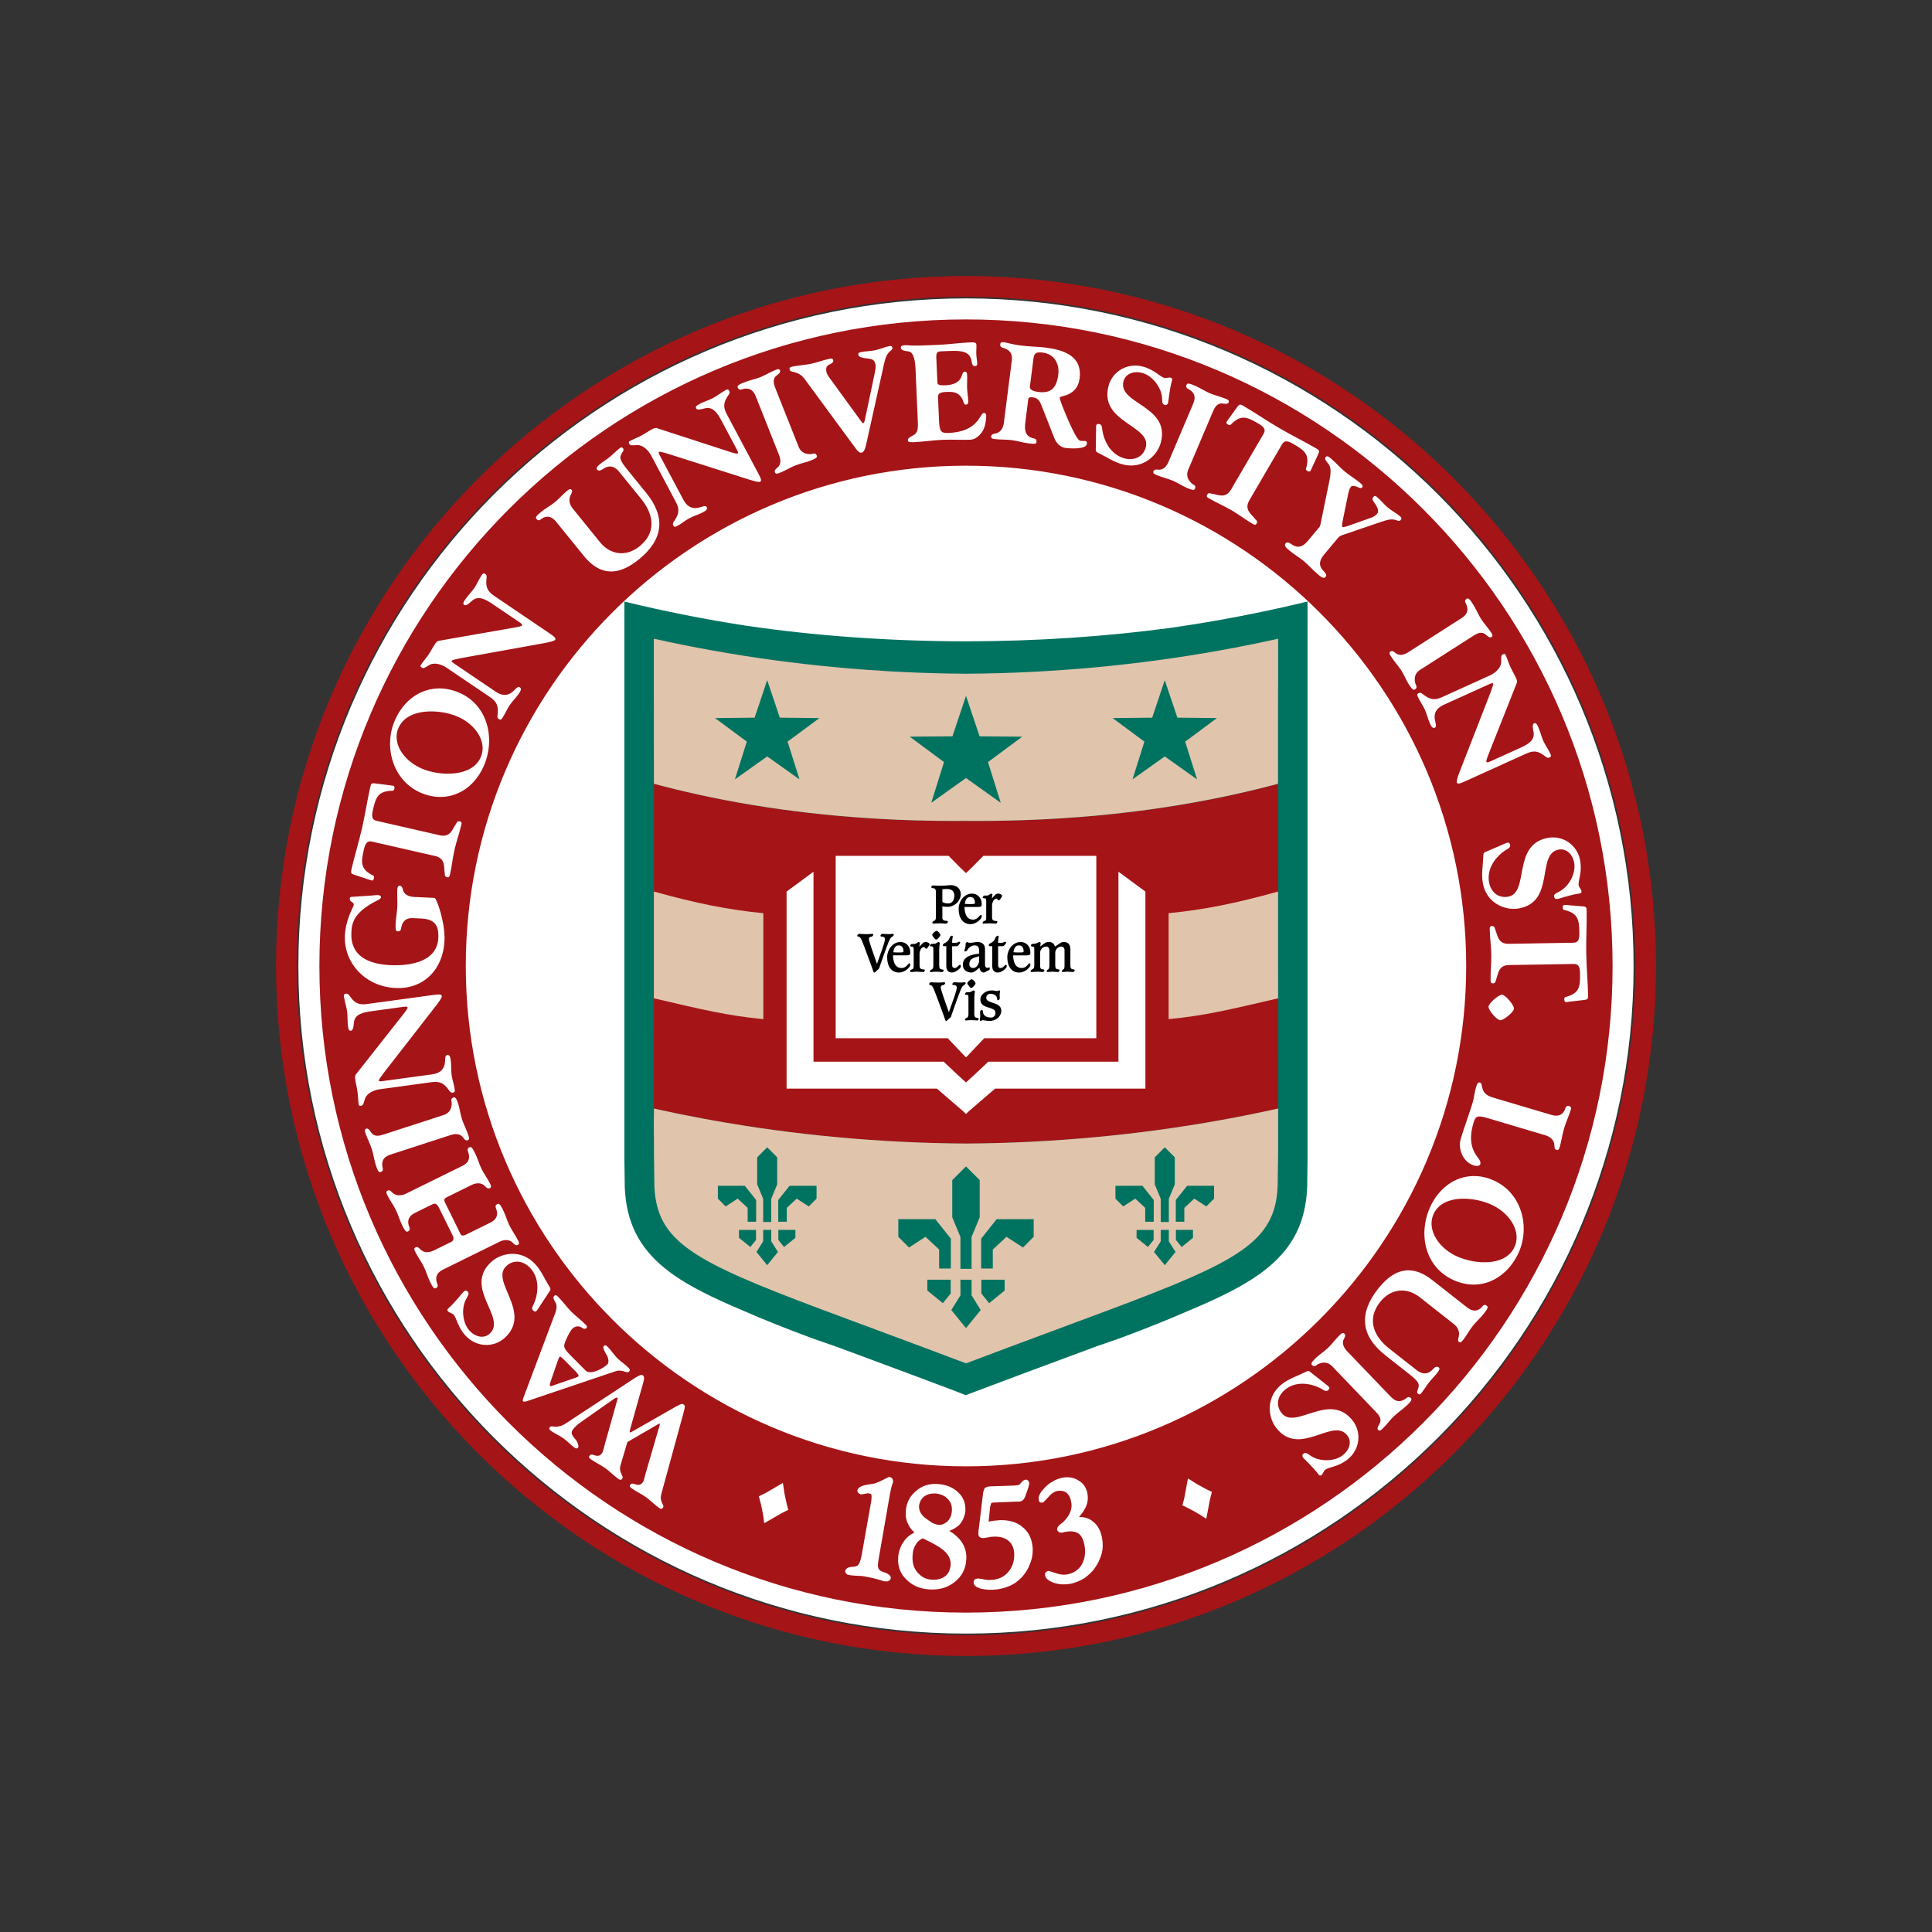 <svg xmlns="http://www.w3.org/2000/svg" fill="none" viewBox="0 0 150 150" height="150" width="150">
<rect x="0" y="0" width="150" height="150" fill="#333333" stroke="none"/>
<g clip-path="url(#clip0_195_956)">
<path fill="#A51417" d="M75 21.428C45.462 21.428 21.429 45.462 21.429 75C21.429 104.538 45.462 128.571 75 128.571C104.538 128.571 128.571 104.538 128.571 75C128.571 45.462 104.538 21.428 75 21.428ZM75 23.044C103.649 23.044 126.954 46.352 126.954 75C126.954 103.649 103.649 126.956 75 126.956C46.351 126.956 23.044 103.649 23.044 75C23.044 46.352 46.351 23.044 75 23.044ZM75 24.602C47.217 24.602 24.614 47.206 24.614 74.988C24.614 102.786 47.218 125.4 75 125.4C102.783 125.4 125.383 102.786 125.383 74.988C125.383 47.205 102.782 24.602 75 24.602Z"></path>
<path fill="white" d="M75 23.168C46.418 23.168 23.166 46.42 23.166 75C23.166 103.582 46.418 126.832 75 126.832C103.581 126.832 126.832 103.582 126.832 75C126.832 46.419 103.58 23.168 75 23.168ZM75 24.8C102.681 24.8 125.2 47.32 125.2 75C125.2 102.681 102.682 125.202 75 125.202C47.319 125.202 24.798 102.682 24.798 75C24.798 47.32 47.318 24.8 75 24.8ZM77.983 26.578C77.724 26.546 77.674 26.604 77.66 26.711C77.638 26.884 77.716 26.961 77.853 26.999C78.296 27.121 78.637 27.361 78.555 27.997L77.939 32.836C77.894 33.191 77.712 33.583 77.276 33.659C77.165 33.678 76.975 33.707 76.953 33.88C76.931 34.051 77.094 34.072 77.244 34.091C77.674 34.146 78.114 34.115 78.544 34.17C78.975 34.224 79.395 34.364 79.825 34.419C80.32 34.481 80.455 34.468 80.471 34.328C80.493 34.156 80.417 34.068 80.278 34.04C79.83 33.951 79.49 33.711 79.602 32.828L79.834 31.001C79.85 30.861 79.936 30.816 80.215 30.852C80.613 30.903 80.75 31.194 80.89 31.55L81.855 34.01C82.036 34.471 82.386 34.736 82.699 34.775C83.054 34.821 84.329 34.916 84.389 34.454C84.404 34.336 84.371 34.254 84.243 34.237C84.144 34.226 84.023 34.245 83.905 34.228C83.809 34.216 83.73 34.142 83.638 34.01C83.187 33.35 82.255 31.047 82.275 30.885C82.289 30.777 82.61 30.752 82.841 30.661C83.314 30.459 83.726 30.129 83.819 29.396C84.046 27.623 82.586 27.164 81.145 26.981C80.672 26.92 79.865 26.904 79.283 26.83C78.52 26.733 78.241 26.611 77.983 26.578ZM75.335 26.583C74.502 26.619 73.67 26.74 72.835 26.776C72.001 26.801 71.168 26.871 70.329 26.799C70.113 26.81 69.928 26.818 69.936 26.992C69.943 27.165 70.175 27.251 70.513 27.281C70.969 27.315 71.06 28.126 71.082 28.657L71.259 32.74C71.286 33.358 71.232 33.623 70.882 33.812C70.692 33.918 70.478 34.001 70.487 34.175C70.495 34.347 70.657 34.342 70.994 34.328C71.719 34.295 72.442 34.178 73.168 34.147C73.894 34.114 74.623 34.169 75.349 34.138C75.858 34.115 76.322 33.563 76.444 33.124C76.511 32.904 76.58 32.478 76.57 32.261C76.565 32.153 76.518 32.057 76.388 32.063C76.214 32.071 76.12 32.442 75.767 32.817C75.415 33.19 74.802 33.565 73.663 33.614C73.089 33.64 72.944 33.526 72.91 32.724L72.828 30.871C72.817 30.6 72.907 30.455 73.428 30.431C74.056 30.404 74.375 30.458 74.665 30.889C74.805 31.101 74.817 31.425 74.979 31.419C75.186 31.41 75.178 31.257 75.172 31.105C75.157 30.78 75.101 30.457 75.086 30.131C75.073 29.807 75.102 29.479 75.088 29.155C75.081 29.003 75.074 28.852 74.912 28.859C74.803 28.864 74.763 28.896 74.656 29.206C74.504 29.679 74.035 29.886 73.405 29.913C72.972 29.932 72.787 29.885 72.78 29.71L72.696 27.815C72.678 27.393 72.748 27.292 73.052 27.278L73.756 27.248C75.024 27.193 75.35 27.462 75.456 28.141C75.471 28.238 75.512 28.432 75.686 28.425C75.848 28.417 75.876 28.329 75.872 28.208C75.86 27.97 75.807 27.733 75.798 27.495C75.787 27.255 75.82 27.017 75.809 26.778C75.799 26.563 75.585 26.573 75.335 26.583ZM69.169 26.867C69.115 26.856 69.054 26.87 69.006 26.881C68.646 26.957 68.301 27.119 67.941 27.195C67.581 27.27 67.201 27.261 66.841 27.339C66.736 27.36 66.608 27.386 66.644 27.557C66.669 27.673 66.752 27.71 66.93 27.762C67.237 27.851 67.552 27.819 67.753 27.932C67.866 27.996 67.934 28.104 67.976 28.306C68.01 28.465 67.971 28.694 67.904 29.008L67.164 32.533C67.12 32.743 67.083 32.838 67.02 32.852C66.967 32.863 66.904 32.777 66.669 32.449L64.498 29.461C64.373 29.289 64.21 29.091 64.17 28.901C64.118 28.657 64.103 28.437 64.405 28.294C64.566 28.217 64.727 28.138 64.691 27.968C64.655 27.799 64.465 27.841 64.391 27.857C63.913 27.958 63.453 28.143 62.977 28.243C62.499 28.344 62.004 28.36 61.526 28.462C61.377 28.493 61.272 28.515 61.308 28.685C61.343 28.854 61.461 28.829 61.626 28.882C61.83 28.951 62.159 28.994 62.486 29.445L66.393 34.758C66.626 35.075 66.726 35.176 66.886 35.142C67.002 35.118 67.124 35.069 67.26 34.453L68.525 28.755C68.677 28.057 68.734 27.746 68.929 27.462C69.099 27.215 69.322 27.166 69.285 26.997C69.267 26.912 69.222 26.878 69.169 26.867ZM80.625 27.364C80.717 27.354 80.831 27.358 80.973 27.376C81.899 27.494 82.264 28.304 82.166 29.078C82.029 30.154 81.575 30.555 80.606 30.431C79.919 30.343 79.95 30.098 79.967 29.968L80.236 27.848C80.273 27.558 80.348 27.396 80.625 27.364ZM88.279 28.387C87.228 28.322 86.323 29.006 86.07 29.95C85.307 32.81 89.413 33.021 88.958 34.728C88.752 35.493 88.036 35.785 87.302 35.588C86.317 35.325 85.76 34.39 85.594 33.459C85.562 33.282 85.585 32.985 85.375 32.928C85.196 32.881 85.134 32.956 85.115 33.028C85.089 33.124 85.103 33.284 85.098 33.384L85.075 34.937C85.078 35.097 85.244 35.151 85.342 35.2C85.948 35.496 86.476 35.873 87.147 36.051C88.708 36.469 89.85 35.383 90.123 34.368C90.894 31.475 86.754 31.378 87.23 29.596C87.39 29 88.044 28.781 88.684 28.952C89.478 29.165 90.186 30.094 90.223 30.924C90.236 31.208 90.234 31.387 90.423 31.438C90.569 31.477 90.657 31.4 90.692 31.264C90.724 31.149 90.81 30.15 90.99 29.559C91.027 29.422 91.012 29.351 90.876 29.315C90.781 29.29 90.513 29.374 90.397 29.343C90.052 29.251 89.625 28.7 88.735 28.462C88.58 28.421 88.429 28.397 88.279 28.387ZM60.417 28.664C60.354 28.666 60.281 28.696 60.21 28.724C59.807 28.884 59.437 29.122 59.034 29.283C58.63 29.442 58.195 29.522 57.792 29.683C57.5 29.799 57.207 29.915 57.271 30.075C57.335 30.238 57.444 30.277 57.578 30.234C58.014 30.097 58.428 30.141 58.675 30.766L60.475 35.302C60.608 35.636 60.688 36.046 60.343 36.323C60.253 36.393 60.102 36.511 60.166 36.672C60.23 36.833 60.381 36.773 60.573 36.697C60.975 36.538 61.348 36.296 61.752 36.137C62.155 35.976 62.588 35.898 62.9 35.774C63.193 35.658 63.485 35.542 63.421 35.381C63.357 35.219 63.25 35.182 63.114 35.223C62.885 35.292 62.256 35.318 62.007 34.693L60.207 30.16C60.077 29.828 59.944 29.437 60.289 29.16C60.378 29.09 60.63 28.93 60.566 28.77C60.533 28.689 60.48 28.662 60.417 28.664ZM92.216 29.789C92.175 29.799 92.145 29.821 92.127 29.861C92.061 30.021 92.108 30.123 92.234 30.187C92.641 30.395 92.903 30.72 92.641 31.338L90.735 35.831C90.596 36.161 90.364 36.508 89.924 36.463C89.811 36.451 89.621 36.429 89.554 36.589C89.486 36.748 89.637 36.813 89.826 36.893C90.225 37.063 90.656 37.151 91.056 37.321C91.455 37.491 91.821 37.741 92.13 37.872C92.421 37.994 92.709 38.117 92.777 37.958C92.844 37.797 92.795 37.693 92.67 37.628C92.459 37.515 91.99 37.094 92.251 36.475L94.159 31.982C94.298 31.653 94.48 31.284 94.921 31.329C95.032 31.342 95.322 31.404 95.39 31.245C95.459 31.084 95.309 31.023 95.169 30.964C94.77 30.794 94.336 30.703 93.937 30.534C93.537 30.365 93.174 30.115 92.775 29.945C92.557 29.854 92.34 29.762 92.216 29.789ZM56.478 30.238C56.429 30.239 56.379 30.268 56.331 30.294C55.996 30.47 55.701 30.722 55.366 30.901C55.032 31.079 54.655 31.18 54.32 31.359C54.147 31.453 53.966 31.55 54.048 31.703C54.13 31.856 54.422 31.786 54.701 31.71C55.367 31.529 55.716 32.093 56.052 32.724L57.208 34.898C57.279 35.032 57.343 35.17 57.266 35.212C57.209 35.242 57.009 35.188 56.803 35.126L51.056 33.259C50.919 33.209 50.837 33.215 50.625 33.328C50.338 33.479 50.071 33.67 49.784 33.824C49.496 33.977 49.19 34.089 48.903 34.242C48.836 34.281 48.776 34.31 48.858 34.463C48.94 34.616 49.089 34.573 49.486 34.558C49.933 34.544 50.358 34.993 50.551 35.356L52.469 38.967C52.749 39.494 52.746 39.852 52.39 40.385C52.288 40.538 52.198 40.648 52.279 40.801C52.36 40.955 52.467 40.896 52.562 40.846C52.899 40.667 53.19 40.413 53.525 40.234C53.861 40.056 54.236 39.955 54.571 39.776C54.744 39.685 54.972 39.563 54.871 39.371C54.774 39.19 54.47 39.377 54.19 39.429C53.654 39.529 53.303 39.261 53.053 38.792L51.235 35.376C51.111 35.145 51.127 35.103 51.175 35.078C51.222 35.051 51.52 35.126 51.828 35.22L58.171 37.238C58.538 37.35 58.912 37.458 59.017 37.401C59.132 37.34 59.112 37.204 58.887 36.782L56.432 32.167C56.152 31.642 56.147 31.288 56.501 30.756C56.606 30.602 56.695 30.493 56.613 30.34C56.572 30.263 56.527 30.238 56.478 30.239L56.478 30.238ZM96.263 31.415C96.203 31.424 96.157 31.468 96.098 31.547L95.447 32.447C95.377 32.545 95.283 32.666 95.234 32.749C95.201 32.806 95.205 32.884 95.336 32.961C95.438 33.02 95.51 33.023 95.552 32.973C96.329 32.182 96.775 32.345 97.672 32.87C98.123 33.132 98.304 33.337 98.107 33.675L95.57 38.021C95.139 38.76 94.509 38.379 94.117 38.339C93.986 38.326 93.843 38.203 93.724 38.409C93.636 38.559 93.748 38.625 93.862 38.69C94.414 39.013 95.027 39.273 95.598 39.606C96.17 39.94 96.698 40.346 97.252 40.669C97.363 40.734 97.475 40.801 97.561 40.653C97.681 40.446 97.507 40.381 97.431 40.274C97.204 39.952 96.563 39.59 96.996 38.851L99.53 34.507C99.712 34.198 99.931 34.186 100.446 34.486C101.345 35.012 101.705 35.322 101.397 36.386C101.374 36.447 101.404 36.504 101.516 36.57C101.592 36.613 101.706 36.629 101.739 36.572C101.778 36.507 101.812 36.427 101.841 36.356L102.308 35.348C102.464 35.013 102.451 34.968 102.217 34.831C101.281 34.282 100.274 33.794 99.32 33.236C98.365 32.678 97.46 32.053 96.505 31.495C96.397 31.433 96.325 31.407 96.265 31.416L96.263 31.415ZM48.254 34.733C48.209 34.734 48.154 34.764 48.07 34.833C47.817 35.037 47.591 35.276 47.338 35.482C47.085 35.685 46.805 35.855 46.552 36.06C46.341 36.233 46.268 36.349 46.35 36.449C46.458 36.584 46.634 36.541 46.785 36.433C47.268 36.083 47.706 36.177 48.054 36.607L49.796 38.753C50.553 39.688 51.159 41.194 49.651 42.416C48.616 43.256 47.384 43.082 46.585 42.097L44.462 39.475C44.217 39.173 44.131 38.808 44.299 38.448C44.38 38.272 44.469 38.142 44.388 38.041C44.319 37.956 44.236 37.94 44.034 38.104C43.698 38.376 43.415 38.717 43.078 38.99C42.741 39.263 42.35 39.469 42.014 39.743C41.6 40.079 41.559 40.181 41.656 40.299C41.743 40.409 41.864 40.423 41.974 40.334C42.328 40.046 42.758 39.99 43.181 40.513L45.334 43.166C46.632 44.767 48.057 44.685 49.598 43.435C51.502 41.892 51.7 40.156 50.184 38.285L48.729 36.49C48.135 35.756 48.08 35.551 48.243 35.251C48.338 35.077 48.481 34.947 48.373 34.811C48.332 34.761 48.299 34.732 48.254 34.733ZM103.014 35.428C102.982 35.434 102.953 35.451 102.925 35.484C102.815 35.618 102.945 35.783 103.109 35.977C103.305 36.197 103.374 36.523 103.225 37.274L102.528 40.678C102.513 40.779 102.484 40.867 102.414 40.95L101.544 41.99C101.196 42.405 100.822 42.601 100.34 42.299C100.128 42.163 99.947 42.025 99.807 42.192C99.661 42.366 99.894 42.56 100.126 42.755C100.501 43.069 100.931 43.316 101.214 43.552C101.613 43.887 101.932 44.265 102.307 44.578C102.54 44.773 102.772 44.969 102.918 44.794C103.058 44.627 102.889 44.473 102.718 44.287C102.336 43.867 102.461 43.464 102.809 43.048L103.899 41.743C104.024 41.593 104.222 41.543 104.476 41.459L107.031 40.585C107.786 40.325 108.027 40.271 108.375 40.378C108.566 40.439 108.647 40.495 108.759 40.362C108.869 40.228 108.768 40.145 108.678 40.069C108.386 39.825 108.039 39.648 107.748 39.404C107.457 39.16 107.222 38.851 106.931 38.607C106.832 38.523 106.741 38.449 106.629 38.581C106.519 38.715 106.55 38.809 106.629 38.918C106.919 39.316 107.11 39.663 106.915 39.895C106.824 40.003 106.69 40.114 106.45 40.197L104.718 40.813C104.517 40.886 104.267 40.947 104.234 40.92C104.185 40.878 104.181 40.746 104.251 40.409L104.669 38.369C104.717 38.127 104.776 37.922 104.895 37.781C104.95 37.714 105.075 37.718 105.232 37.751C105.412 37.788 105.643 37.983 105.755 37.851C105.865 37.717 105.725 37.598 105.576 37.472C105.201 37.159 104.771 36.914 104.397 36.6C104.022 36.288 103.705 35.91 103.33 35.596C103.217 35.502 103.107 35.411 103.014 35.428ZM75 36.156C53.586 36.156 36.163 53.575 36.163 74.99C36.163 96.414 53.587 113.846 75 113.846C96.415 113.846 113.835 96.415 113.835 74.99C113.835 53.575 96.413 36.156 75 36.156ZM37.505 44.536C37.463 44.559 37.431 44.606 37.401 44.652C37.188 44.964 37.046 45.326 36.833 45.64C36.62 45.956 36.337 46.221 36.124 46.535C36.014 46.697 35.898 46.869 36.04 46.965C36.185 47.064 36.411 46.862 36.624 46.666C37.125 46.194 37.699 46.529 38.291 46.931L40.33 48.309C40.455 48.396 40.575 48.491 40.526 48.563C40.49 48.616 40.288 48.662 40.077 48.702L34.122 49.742C33.978 49.761 33.91 49.804 33.776 50.002C33.593 50.271 33.447 50.565 33.264 50.834C33.081 51.104 32.864 51.349 32.681 51.618C32.639 51.681 32.601 51.734 32.746 51.832C32.888 51.929 33 51.822 33.346 51.623C33.732 51.4 34.318 51.601 34.659 51.832L38.045 54.122C38.539 54.457 38.702 54.778 38.638 55.415C38.618 55.599 38.59 55.735 38.733 55.834C38.877 55.93 38.944 55.834 39.005 55.743C39.218 55.429 39.357 55.064 39.57 54.75C39.783 54.436 40.069 54.171 40.281 53.857C40.39 53.696 40.534 53.479 40.356 53.357C40.185 53.241 40.002 53.551 39.779 53.727C39.352 54.066 38.918 53.996 38.477 53.697L35.273 51.527C35.057 51.381 35.047 51.335 35.078 51.29C35.108 51.245 35.405 51.172 35.722 51.111L42.274 49.928C42.651 49.856 43.032 49.774 43.099 49.674C43.172 49.567 43.088 49.458 42.693 49.191L38.365 46.261C37.871 45.926 37.702 45.617 37.768 44.98C37.787 44.795 37.815 44.657 37.67 44.559C37.599 44.51 37.547 44.512 37.505 44.536ZM113.993 46.472C113.954 46.457 113.918 46.458 113.882 46.482C113.736 46.576 113.717 46.688 113.784 46.812C114.003 47.214 114.037 47.63 113.47 47.993L109.362 50.623C109.059 50.816 108.67 50.976 108.334 50.69C108.248 50.617 108.103 50.49 107.957 50.583C107.811 50.677 107.899 50.815 108.011 50.988C108.244 51.354 108.551 51.67 108.785 52.037C109.02 52.401 109.179 52.814 109.359 53.097C109.529 53.362 109.699 53.628 109.845 53.534C109.992 53.44 110.01 53.325 109.943 53.202C109.833 52.989 109.683 52.374 110.25 52.011L114.361 49.381C114.661 49.188 115.018 48.984 115.356 49.27C115.442 49.344 115.647 49.561 115.793 49.467C115.939 49.374 115.851 49.237 115.77 49.109C115.536 48.745 115.227 48.425 114.993 48.061C114.759 47.694 114.599 47.283 114.365 46.917C114.238 46.718 114.11 46.52 113.993 46.472ZM116.839 50.781C116.809 50.767 116.762 50.769 116.683 50.804C116.524 50.876 116.559 51.029 116.549 51.427C116.537 51.872 116.059 52.267 115.684 52.437L111.961 54.125C111.418 54.372 111.059 54.343 110.55 53.955C110.404 53.842 110.301 53.746 110.143 53.818C109.985 53.889 110.033 53.996 110.078 54.094C110.234 54.441 110.47 54.751 110.626 55.096C110.783 55.443 110.862 55.825 111.019 56.171C111.1 56.349 111.205 56.586 111.403 56.496C111.591 56.411 111.424 56.093 111.391 55.81C111.324 55.269 111.615 54.936 112.098 54.718L115.623 53.12C115.86 53.013 115.903 53.029 115.925 53.078C115.948 53.127 115.855 53.418 115.742 53.72L113.326 59.923C113.19 60.282 113.06 60.65 113.11 60.758C113.163 60.877 113.301 60.864 113.735 60.667L118.495 58.51C119.038 58.264 119.392 58.282 119.901 58.67C120.047 58.783 120.15 58.879 120.308 58.807C120.466 58.736 120.418 58.626 120.373 58.526C120.217 58.181 119.978 57.873 119.822 57.526C119.666 57.181 119.589 56.797 119.432 56.452C119.351 56.275 119.266 56.088 119.108 56.159C118.951 56.23 119.003 56.528 119.06 56.812C119.198 57.488 118.614 57.801 117.962 58.096L115.717 59.112C115.58 59.175 115.439 59.229 115.403 59.15C115.376 59.09 115.441 58.893 115.517 58.692L117.744 53.074C117.804 52.94 117.802 52.859 117.703 52.642C117.569 52.346 117.395 52.066 117.261 51.77C117.127 51.474 117.032 51.16 116.898 50.863C116.882 50.829 116.868 50.796 116.838 50.782L116.839 50.781ZM34.094 53.448C32.595 53.455 31.301 54.421 30.646 55.954C29.759 58.029 30.531 60.637 32.676 61.553C34.7 62.418 36.703 61.482 37.577 59.438C38.464 57.363 37.889 54.736 35.645 53.776C35.116 53.55 34.594 53.446 34.094 53.448ZM33.641 55.236C34.321 55.257 34.994 55.409 35.503 55.627C36.929 56.235 37.834 57.6 37.331 58.777C36.649 60.372 34.113 60.257 32.757 59.677C31.33 59.068 30.429 57.704 30.932 56.526C31.358 55.529 32.507 55.201 33.641 55.236ZM29.221 60.835C28.853 60.784 28.815 60.809 28.755 61.074C28.514 62.132 28.35 63.239 28.104 64.318C27.857 65.395 27.528 66.445 27.281 67.522C27.226 67.765 27.267 67.831 27.453 67.896L28.507 68.248C28.621 68.285 28.765 68.338 28.86 68.359C28.923 68.374 28.997 68.346 29.03 68.199C29.057 68.083 29.04 68.011 28.979 67.987C27.992 67.483 28.012 67.009 28.244 65.994C28.358 65.487 28.5 65.255 28.881 65.341L33.787 66.462C34.622 66.652 34.448 67.367 34.526 67.752C34.552 67.88 34.479 68.052 34.712 68.106C34.881 68.144 34.91 68.02 34.938 67.892C35.081 67.268 35.144 66.604 35.291 65.96C35.439 65.315 35.669 64.69 35.812 64.065C35.84 63.938 35.869 63.813 35.701 63.774C35.467 63.72 35.459 63.905 35.38 64.009C35.142 64.321 34.988 65.043 34.152 64.853L29.248 63.731C28.898 63.653 28.825 63.447 28.957 62.867C29.189 61.852 29.378 61.416 30.485 61.391C30.55 61.395 30.592 61.35 30.622 61.223C30.641 61.139 30.623 61.024 30.559 61.009C30.485 60.993 30.398 60.984 30.322 60.977L29.221 60.835ZM120.665 65.018C120.527 65.012 120.388 65.019 120.251 65.041C117.328 65.507 118.808 69.344 117.063 69.624C116.282 69.748 115.722 69.214 115.603 68.464C115.442 67.458 116.069 66.565 116.851 66.034C117 65.934 117.281 65.834 117.246 65.62C117.218 65.437 117.125 65.408 117.049 65.42C116.952 65.435 116.811 65.513 116.719 65.55L115.291 66.162C115.148 66.23 115.165 66.403 115.161 66.513C115.137 67.187 115.007 67.823 115.117 68.508C115.371 70.103 116.83 70.704 117.867 70.538C120.823 70.066 119.223 66.249 121.043 65.957C121.655 65.861 122.12 66.367 122.225 67.02C122.356 67.834 121.793 68.857 121.05 69.229C120.796 69.357 120.632 69.426 120.662 69.619C120.686 69.768 120.794 69.818 120.934 69.796C121.052 69.778 121.998 69.451 122.611 69.375C122.75 69.353 122.81 69.309 122.787 69.171C122.771 69.074 122.584 68.863 122.566 68.745C122.51 68.391 122.84 67.779 122.694 66.869C122.519 65.763 121.624 65.059 120.665 65.018ZM31.034 68.769C30.925 68.763 30.856 68.838 30.845 69.076C30.824 69.507 30.867 69.945 30.848 70.378C30.827 70.811 30.741 71.24 30.72 71.673C30.699 72.129 30.712 72.304 30.864 72.31C31.036 72.319 31.117 72.235 31.134 72.117C31.199 71.663 31.404 71.25 32.075 71.283L32.724 71.315C33.752 71.364 34.077 71.855 34.031 72.82C33.943 74.671 31.864 75.008 30.294 74.933C28.561 74.851 27.192 74.199 27.279 72.401C27.317 71.578 27.527 70.818 29.229 69.943C29.308 69.903 29.572 69.797 29.578 69.667C29.584 69.559 29.489 69.5 29.327 69.492C29.239 69.488 28.989 69.518 28.815 69.532L27.279 69.634C27.223 69.641 27.158 69.67 27.155 69.746C27.14 70.07 27.479 69.991 27.467 70.262C27.459 70.412 26.841 71.326 26.779 72.626C26.676 74.781 28.382 76.599 30.699 76.709C32.897 76.814 34.404 75.267 34.51 73.047C34.575 71.651 33.907 69.722 33.733 69.713L32.152 69.639C31.795 69.621 31.388 69.504 31.278 69.076C31.251 68.966 31.206 68.776 31.034 68.769ZM121.456 70.257C121.391 70.257 121.328 70.301 121.331 70.453C121.332 70.572 121.367 70.636 121.431 70.645C122.509 70.898 122.603 71.365 122.621 72.406C122.63 72.926 122.547 73.188 122.156 73.194L117.127 73.278C116.27 73.292 116.267 72.553 116.099 72.199C116.042 72.08 116.074 71.896 115.834 71.899C115.661 71.902 115.661 72.032 115.664 72.161C115.675 72.803 115.771 73.464 115.783 74.126C115.793 74.787 115.717 75.449 115.729 76.089C115.731 76.217 115.734 76.35 115.908 76.347C116.146 76.342 116.11 76.158 116.162 76.037C116.32 75.677 116.295 74.939 117.152 74.926L122.184 74.842C122.541 74.836 122.664 75.017 122.675 75.614C122.691 76.654 122.612 77.123 121.542 77.412C121.478 77.424 121.446 77.48 121.449 77.609C121.451 77.696 121.495 77.804 121.561 77.802C121.637 77.801 121.722 77.789 121.798 77.777L122.902 77.649C123.27 77.61 123.302 77.578 123.298 77.307C123.28 76.225 123.175 75.11 123.156 74.003C123.138 72.897 123.206 71.8 123.188 70.694C123.184 70.444 123.129 70.391 122.933 70.373L121.826 70.283C121.707 70.274 121.553 70.254 121.456 70.257ZM26.849 77.149C26.678 77.171 26.692 77.29 26.707 77.398C26.759 77.773 26.897 78.137 26.949 78.514C27 78.89 26.966 79.279 27.016 79.655C27.043 79.849 27.071 80.051 27.242 80.027C27.415 80.004 27.449 79.705 27.474 79.415C27.534 78.73 28.184 78.599 28.893 78.502L31.332 78.168C31.482 78.147 31.634 78.138 31.646 78.223C31.655 78.289 31.537 78.457 31.406 78.628L27.665 83.374C27.571 83.485 27.549 83.565 27.581 83.801C27.625 84.124 27.713 84.44 27.756 84.762C27.8 85.083 27.803 85.413 27.846 85.736C27.857 85.81 27.866 85.876 28.037 85.852C28.21 85.828 28.221 85.672 28.344 85.294C28.482 84.87 29.052 84.63 29.46 84.573L33.508 84.02C34.099 83.94 34.436 84.069 34.813 84.587C34.92 84.737 34.991 84.856 35.164 84.834C35.335 84.81 35.319 84.692 35.306 84.585C35.253 84.208 35.116 83.845 35.064 83.469C35.013 83.092 35.047 82.706 34.996 82.329C34.969 82.136 34.934 81.879 34.72 81.909C34.516 81.936 34.587 82.287 34.538 82.567C34.447 83.104 34.073 83.342 33.548 83.413L29.711 83.936C29.454 83.97 29.419 83.946 29.411 83.892C29.404 83.838 29.577 83.583 29.772 83.327L33.857 78.075C34.089 77.769 34.32 77.453 34.303 77.335C34.285 77.206 34.151 77.18 33.678 77.244L28.502 77.951C27.911 78.032 27.576 77.916 27.2 77.398C27.093 77.249 27.022 77.125 26.849 77.149ZM116.632 77.233C116.362 77.21 115.59 77.887 115.567 78.158C115.547 78.417 116.2 79.187 116.47 79.209C116.73 79.231 117.523 78.577 117.544 78.318C117.566 78.049 116.891 77.253 116.632 77.233ZM114.891 84.05C114.724 84.001 114.665 84.196 114.593 84.436C114.479 84.82 114.447 85.229 114.333 85.615C114.126 86.311 113.621 87.711 113.414 88.407C113.173 89.218 113.594 90.238 114.447 90.491C114.676 90.559 114.89 90.52 114.933 90.374C115.01 90.115 114.703 89.9 114.463 89.444C114.225 88.987 114.071 88.286 114.396 87.194C114.553 86.664 114.684 86.568 115.474 86.803L119.976 88.14C120.32 88.241 120.677 88.484 120.683 88.926C120.683 89.039 120.681 89.231 120.848 89.281C121.014 89.331 121.06 89.174 121.104 89.028C121.221 88.634 121.287 88.109 121.438 87.6C121.586 87.1 121.821 86.617 121.968 86.117C122.003 86.004 121.94 85.906 121.836 85.875C121.69 85.832 121.583 85.891 121.543 86.026C121.414 86.464 121.09 86.751 120.446 86.559L115.944 85.222C115.602 85.121 115.231 84.964 115.107 84.543C115.028 84.271 115.057 84.099 114.891 84.05ZM35.227 85.2C35.061 85.254 35.017 85.358 35.05 85.495C35.103 85.729 35.09 86.361 34.45 86.569L29.809 88.074C29.468 88.185 29.071 88.291 28.816 87.93C28.752 87.836 28.608 87.574 28.444 87.627C28.279 87.681 28.329 87.837 28.377 87.981C28.511 88.394 28.726 88.78 28.86 89.192C28.994 89.605 29.045 90.045 29.179 90.457C29.276 90.756 29.374 91.055 29.539 91.001C29.704 90.948 29.75 90.843 29.716 90.706C29.607 90.261 29.678 89.85 30.318 89.643L34.959 88.134C35.3 88.024 35.716 87.971 35.971 88.334C36.035 88.427 36.142 88.585 36.308 88.532C36.473 88.478 36.423 88.324 36.359 88.127C36.225 87.715 36.009 87.33 35.875 86.916C35.741 86.504 35.69 86.064 35.587 85.744C35.489 85.445 35.392 85.146 35.227 85.2ZM36.459 89.069C36.303 89.145 36.274 89.257 36.326 89.388C36.499 89.812 36.485 90.229 35.882 90.527L31.506 92.682C31.127 92.87 30.69 92.844 30.453 92.585C30.376 92.503 30.247 92.362 30.09 92.438C29.936 92.515 30.007 92.659 30.074 92.796C30.266 93.186 30.535 93.538 30.727 93.926C30.919 94.316 31.033 94.743 31.225 95.133C31.365 95.413 31.503 95.694 31.66 95.617C31.814 95.541 31.842 95.429 31.79 95.298C31.617 94.875 31.63 94.459 32.234 94.161L33.576 93.5C33.799 93.39 33.94 93.478 34.108 93.819L35.143 95.918C35.268 96.171 35.215 96.331 35.02 96.428L33.676 97.088C33.356 97.246 32.931 97.312 32.627 96.99C32.55 96.909 32.417 96.768 32.262 96.844C32.106 96.921 32.177 97.067 32.246 97.202C32.436 97.592 32.709 97.944 32.899 98.332C33.091 98.72 33.205 99.148 33.397 99.536C33.535 99.818 33.674 100.1 33.829 100.022C33.986 99.947 34.015 99.835 33.962 99.704C33.791 99.281 33.803 98.864 34.406 98.567L38.786 96.407C39.105 96.249 39.533 96.186 39.837 96.507C39.914 96.591 40.044 96.731 40.199 96.654C40.355 96.578 40.284 96.433 40.216 96.296C40.025 95.907 39.755 95.556 39.565 95.168C39.373 94.778 39.257 94.35 39.065 93.961C38.926 93.678 38.787 93.395 38.632 93.473C38.476 93.55 38.446 93.66 38.5 93.791C38.671 94.216 38.658 94.633 38.056 94.931L36.17 95.861C36.033 95.928 35.842 95.984 35.761 95.819L34.586 93.436C34.447 93.154 34.434 93.077 34.745 92.924L36.612 92.001C36.933 91.843 37.361 91.78 37.665 92.101C37.742 92.184 37.871 92.325 38.028 92.248C38.184 92.172 38.111 92.026 38.044 91.889C37.852 91.501 37.583 91.15 37.391 90.762C37.199 90.373 37.085 89.943 36.893 89.555C36.755 89.272 36.615 88.989 36.461 89.067L36.459 89.069ZM114.701 91.317C113.246 91.209 111.895 92.027 111.134 93.51C110.103 95.517 110.49 98.178 112.661 99.293C114.706 100.342 116.788 99.447 117.805 97.47C118.834 95.464 118.245 92.811 116.172 91.745C115.682 91.494 115.186 91.354 114.701 91.317ZM113.452 93.068C114.345 93.033 115.302 93.273 115.959 93.61C117.338 94.318 118.141 95.743 117.556 96.881C116.764 98.424 114.247 98.132 112.936 97.458C111.556 96.75 110.751 95.325 111.336 94.187C111.733 93.415 112.559 93.104 113.452 93.068ZM39.728 97.349C39.108 97.365 38.529 97.619 38.142 97.974C35.94 99.998 39.379 102.298 38.022 103.545C37.566 103.964 36.898 103.797 36.452 103.311C35.894 102.703 35.797 101.541 36.21 100.823C36.352 100.574 36.45 100.426 36.317 100.283C36.215 100.172 36.099 100.188 35.996 100.283C35.908 100.364 35.298 101.159 34.829 101.562C34.725 101.656 34.699 101.725 34.794 101.829C34.86 101.901 35.135 101.974 35.215 102.062C35.458 102.325 35.519 103.018 36.143 103.697C37.007 104.638 38.366 104.627 39.189 103.871C41.367 101.869 38.016 99.485 39.317 98.29C39.9 97.755 40.661 97.896 41.174 98.456C41.865 99.206 41.834 100.294 41.474 101.169C41.407 101.334 41.227 101.571 41.374 101.732C41.499 101.867 41.59 101.84 41.646 101.788C41.718 101.722 41.794 101.581 41.851 101.499L42.704 100.199C42.786 100.066 42.676 99.93 42.618 99.834C42.267 99.26 42.026 98.659 41.556 98.149C41.01 97.554 40.348 97.333 39.728 97.349ZM109.485 98.632C108.579 98.574 107.753 99.094 106.986 100.069C105.471 101.996 105.665 103.736 107.558 105.224L109.371 106.652C110.114 107.235 110.215 107.424 110.122 107.751C110.067 107.943 109.955 108.102 110.092 108.21C110.193 108.291 110.249 108.291 110.383 108.121C110.584 107.865 110.749 107.584 110.95 107.328C111.153 107.072 111.389 106.843 111.59 106.587C111.758 106.374 111.804 106.245 111.701 106.163C111.564 106.056 111.405 106.139 111.283 106.277C110.888 106.725 110.441 106.731 110.006 106.389L107.832 104.681C106.886 103.937 105.961 102.603 107.16 101.077C107.986 100.029 109.224 99.926 110.223 100.712L112.873 102.797C113.18 103.038 113.344 103.372 113.259 103.762C113.221 103.951 113.161 104.098 113.264 104.178C113.349 104.245 113.433 104.244 113.594 104.039C113.862 103.698 114.063 103.303 114.331 102.962C114.599 102.622 114.935 102.334 115.203 101.993C115.532 101.575 115.55 101.466 115.431 101.372C115.319 101.284 115.196 101.298 115.11 101.409C114.829 101.766 114.422 101.915 113.894 101.5L111.208 99.389C110.601 98.911 110.029 98.667 109.485 98.632ZM43.187 100.567C43.137 100.548 43.088 100.559 43.026 100.62C42.903 100.742 42.993 100.879 43.138 101.148C43.343 101.525 43.081 101.998 42.926 102.427L40.641 108.507C40.594 108.644 40.572 108.757 40.603 108.789C40.672 108.858 40.779 108.829 41.078 108.73L47.745 106.478C47.928 106.417 48.073 106.394 48.297 106.434C48.48 106.465 48.717 106.612 48.841 106.49C48.964 106.368 48.873 106.275 48.766 106.166C48.506 105.905 48.185 105.705 47.925 105.443C47.666 105.181 47.467 104.859 47.208 104.597C47.086 104.473 47.002 104.387 46.878 104.509C46.755 104.631 46.978 104.978 47.129 105.255C47.244 105.462 47.286 105.801 47.171 105.915C46.839 106.244 45.85 106.798 45.46 106.404L44.291 105.225C43.917 104.849 43.803 104.671 43.805 104.472C43.806 104.241 44.239 103.355 44.433 103.165C44.632 102.965 44.932 102.914 45.17 103.077C45.292 103.185 45.445 103.2 45.537 103.109C45.583 103.063 45.591 102.963 45.484 102.856C45.118 102.485 44.69 102.176 44.354 101.837C44.017 101.498 43.714 101.067 43.347 100.698C43.286 100.636 43.236 100.586 43.187 100.567ZM104.291 103.494C104.201 103.48 104.105 103.568 103.994 103.676C103.681 103.975 103.429 104.34 103.115 104.641C102.802 104.941 102.43 105.176 102.187 105.41C101.961 105.627 101.732 105.844 101.852 105.97C101.973 106.095 102.088 106.09 102.196 106.001C102.384 105.85 102.958 105.588 103.424 106.073L106.8 109.593C107.049 109.852 107.318 110.164 107.102 110.551C107.047 110.649 106.875 110.893 106.995 111.016C107.114 111.143 107.232 111.029 107.342 110.923C107.654 110.624 107.907 110.261 108.221 109.96C108.533 109.66 108.906 109.422 109.218 109.123C109.444 108.906 109.674 108.688 109.553 108.563C109.432 108.438 109.318 108.442 109.209 108.533C108.858 108.824 108.456 108.939 107.991 108.454L104.612 104.931C104.365 104.674 104.134 104.321 104.349 103.936C104.404 103.836 104.5 103.67 104.38 103.545C104.35 103.514 104.321 103.499 104.291 103.494ZM43.463 105.329C43.492 105.297 43.6 105.374 43.844 105.622L44.669 106.454C44.86 106.647 44.967 106.802 44.897 106.87C44.875 106.894 44.758 106.945 44.597 106.998L43.037 107.535C42.983 107.557 42.761 107.656 42.716 107.61C42.663 107.556 42.685 107.472 42.732 107.319L43.269 105.749C43.332 105.565 43.415 105.375 43.463 105.329ZM101.496 106.461C101.432 106.48 101.369 106.516 101.319 106.54C100.715 106.841 100.096 107.029 99.545 107.452C98.264 108.435 98.429 110.005 99.069 110.839C100.89 113.213 103.487 109.988 104.609 111.451C104.986 111.94 104.763 112.593 104.237 112.995C103.584 113.496 102.418 113.49 101.738 113.013C101.504 112.851 101.363 112.741 101.208 112.86C101.087 112.952 101.094 113.069 101.18 113.181C101.253 113.276 101.992 113.952 102.352 114.455C102.437 114.567 102.501 114.599 102.612 114.513C102.691 114.454 102.788 114.188 102.882 114.115C103.166 113.897 103.863 113.898 104.593 113.337C105.608 112.557 105.717 111.203 105.037 110.316C103.235 107.968 100.565 111.095 99.49 109.693C99.007 109.065 99.215 108.321 99.817 107.859C100.625 107.238 101.708 107.364 102.547 107.8C102.706 107.882 102.927 108.082 103.098 107.949C103.244 107.836 103.226 107.743 103.18 107.682C103.12 107.604 102.986 107.518 102.91 107.454L101.691 106.489C101.628 106.441 101.56 106.442 101.496 106.461ZM49.825 106.749C49.733 106.739 49.575 106.804 49.185 107.056L44.474 110.156C43.817 110.593 43.682 110.709 43.27 110.763C42.974 110.804 42.788 110.672 42.687 110.814C42.587 110.955 42.712 111.043 42.791 111.1C43.092 111.314 43.439 111.455 43.74 111.669C44.04 111.882 44.292 112.169 44.591 112.383C44.68 112.446 44.785 112.522 44.886 112.381C44.943 112.302 44.906 112.167 44.816 111.958C44.711 111.694 44.191 111.394 44.468 111.004C44.606 110.811 44.816 110.612 45.079 110.428L47.527 108.709C47.708 108.585 47.869 108.475 47.931 108.518C47.967 108.543 47.945 108.609 47.908 108.755L46.969 112.092C46.917 112.294 46.834 112.69 46.734 112.831C46.652 112.946 46.507 113.096 46.201 112.999C46.038 112.948 45.879 112.874 45.778 113.015C45.677 113.156 45.756 113.213 45.906 113.32C46.25 113.564 46.644 113.739 46.99 113.985C47.333 114.23 47.629 114.546 47.973 114.792C48.088 114.875 48.202 114.956 48.303 114.815C48.404 114.673 48.303 114.59 48.25 114.459C48.183 114.291 48.072 114.091 48.189 113.722L48.71 111.962L50.984 110.641C51.083 110.577 51.204 110.52 51.221 110.532C51.248 110.551 51.219 110.648 51.189 110.746L50.138 114.352C50.023 114.737 49.992 114.966 49.936 115.045C49.817 115.213 49.667 115.349 49.364 115.252C49.2 115.201 49.039 115.127 48.938 115.268C48.839 115.41 48.918 115.466 49.068 115.573C49.412 115.817 49.807 115.992 50.152 116.238C50.496 116.483 50.789 116.799 51.133 117.045C51.248 117.128 51.364 117.208 51.463 117.068C51.565 116.926 51.466 116.843 51.412 116.712C51.345 116.544 51.241 116.351 51.349 115.975L53.075 109.667C53.201 109.21 53.194 109.128 53.079 109.046C52.974 108.97 52.875 108.979 52.379 109.265L49.257 111.048C49.036 111.17 48.939 111.234 48.903 111.208C48.877 111.189 48.894 111.07 48.947 110.881L49.936 107.365C50.055 106.957 50.007 106.856 49.901 106.781C49.879 106.765 49.855 106.753 49.825 106.749ZM69 114.676L68.551 114.899C68.305 115.033 68.053 115.136 67.816 115.197C67.728 115.2 67.645 115.216 67.556 115.234C67.498 115.244 67.435 115.257 67.358 115.266C66.874 115.347 66.606 115.488 66.563 115.722C66.563 115.761 66.576 115.794 66.586 115.817V115.859L66.635 115.906C66.675 115.947 66.733 115.976 66.791 116.006L66.823 116.024H66.863C66.894 116.024 66.941 116.015 67.009 116.003C67.054 115.995 67.111 115.987 67.209 115.971C67.309 115.937 67.392 115.933 67.493 115.952C67.535 115.96 67.635 115.983 67.656 116.034C67.671 116.095 67.674 116.274 67.653 116.487L66.907 120.698C66.84 121.097 66.73 121.365 66.658 121.472C66.585 121.581 66.444 121.615 66.365 121.626L66.321 121.64C66.297 121.647 66.214 121.647 66.147 121.649C65.992 121.664 65.671 121.695 65.614 121.993C65.614 122.076 65.667 122.137 65.728 122.2L65.777 122.249H65.814C65.845 122.264 65.899 122.286 65.972 122.291C66.027 122.307 66.102 122.313 66.233 122.321C66.298 122.325 66.375 122.331 66.479 122.339C66.734 122.339 66.946 122.358 67.177 122.405C67.546 122.463 67.932 122.557 68.444 122.707C68.53 122.75 68.592 122.764 68.628 122.767C68.663 122.776 68.701 122.779 68.746 122.779C68.789 122.779 68.831 122.775 68.867 122.772L68.942 122.77L68.974 122.751C69.025 122.726 69.141 122.67 69.155 122.542C69.182 122.423 69.125 122.259 68.744 122.107C68.507 122.037 68.395 121.973 68.358 121.949C68.263 121.885 68.198 121.789 68.181 121.695L68.172 121.66C68.168 121.649 68.127 121.528 68.225 121.002L69.039 116.317L69.065 116.185C69.102 115.975 69.141 115.751 69.195 115.517C69.235 115.37 69.274 115.256 69.3 115.183C69.326 115.108 69.337 115.08 69.337 115.043C69.337 114.99 69.337 114.914 69.297 114.834C69.248 114.736 69.148 114.676 69.037 114.676H69ZM82.848 114.694C82.74 114.694 82.624 114.704 82.488 114.725C82.225 114.792 81.971 114.865 81.753 115.011C81.509 115.133 81.289 115.305 81.093 115.527L81.019 115.608C80.901 115.741 80.791 115.866 80.73 116.01C80.647 116.176 80.621 116.316 80.647 116.443C80.648 116.482 80.656 116.548 80.714 116.608L80.763 116.657H80.991L81.037 116.608C81.037 116.608 81.177 116.472 81.432 116.192C81.65 115.934 81.883 115.79 82.146 115.75C82.393 115.713 82.626 115.768 82.804 115.89C82.999 116.065 83.119 116.299 83.162 116.601C83.22 116.83 83.205 117.092 83.121 117.324C83.036 117.582 82.859 117.854 82.618 118.098C82.591 118.139 82.499 118.217 82.332 118.336C82.151 118.487 82.072 118.61 82.072 118.733L82.079 118.81L82.125 118.859C82.148 118.889 82.188 118.938 82.253 118.97L82.314 118.991H82.353C82.413 118.999 82.475 119.001 82.525 118.984C82.553 118.978 82.582 118.967 82.611 118.956L82.651 118.942C82.684 118.939 82.717 118.934 82.749 118.928C82.774 118.924 82.799 118.92 82.851 118.917C83.204 118.859 83.51 118.913 83.744 119.068C83.97 119.238 84.114 119.53 84.202 119.986C84.304 120.546 84.227 121.056 83.974 121.498C83.719 121.901 83.329 122.158 82.844 122.239C82.566 122.283 82.27 122.254 81.942 122.13C81.641 122.044 81.485 121.979 81.484 121.979L81.421 121.965C81.306 121.965 81.225 122.047 81.191 122.081L81.142 122.128L81.144 122.309C81.181 122.61 81.517 122.774 81.844 122.897C82.073 122.973 82.321 123.011 82.586 123.011C82.742 123.011 82.908 122.999 83.079 122.972C83.524 122.893 83.897 122.702 84.19 122.532C84.425 122.357 84.764 122.083 84.995 121.751C85.234 121.424 85.407 121.062 85.541 120.607C85.633 120.24 85.641 119.853 85.567 119.431C85.471 118.856 85.207 118.384 84.829 118.108C84.556 117.889 84.212 117.781 83.779 117.775C83.988 117.537 84.158 117.29 84.283 117.04C84.441 116.725 84.491 116.382 84.434 115.989C84.357 115.527 84.125 115.174 83.779 114.976C83.517 114.79 83.204 114.694 82.848 114.694ZM92.233 114.783L91.94 116.352L91.798 116.873C92.444 117.174 93.072 117.516 93.656 117.919L93.946 116.394L94.093 115.832L93.646 115.615L92.947 115.232L92.233 114.783ZM79.654 114.878C79.538 114.878 79.43 114.942 79.333 115.064C79.265 115.119 79.219 115.183 79.18 115.239C79.128 115.27 79.072 115.296 79.019 115.311C78.951 115.312 78.858 115.324 78.745 115.338L76.938 115.399C76.728 115.399 76.544 115.454 76.459 115.538L76.429 115.58C76.413 115.616 76.35 115.748 76.322 115.952L75.99 118.726C75.961 118.811 75.956 118.898 75.976 118.973C75.968 118.995 75.96 119.03 75.96 119.073C75.96 119.208 76.005 119.31 76.083 119.352C76.141 119.395 76.219 119.417 76.304 119.417C76.317 119.417 76.346 119.415 76.397 119.408C76.452 119.399 76.541 119.386 76.685 119.368C76.849 119.326 77.015 119.305 77.171 119.305C77.638 119.284 78.031 119.399 78.303 119.628C78.582 119.868 78.723 120.183 78.743 120.619C78.765 121.189 78.601 121.689 78.266 122.065C77.918 122.455 77.492 122.645 76.917 122.667C76.755 122.688 76.556 122.665 76.299 122.6C76.089 122.578 75.98 122.558 75.943 122.553C75.867 122.553 75.761 122.573 75.69 122.628C75.633 122.664 75.579 122.735 75.597 122.877C75.597 123.115 75.847 123.236 76.106 123.33C76.38 123.398 76.647 123.43 76.922 123.43C76.99 123.43 77.059 123.43 77.129 123.425C77.567 123.402 77.993 123.301 78.354 123.142C78.767 122.988 79.085 122.704 79.35 122.44C79.655 122.084 79.857 121.749 79.961 121.43C80.113 121.104 80.182 120.753 80.182 120.289C80.157 119.574 79.903 118.994 79.452 118.615C79.043 118.229 78.458 118.024 77.757 118.024C77.717 118.024 77.677 118.025 77.629 118.026C77.337 118.049 77.035 118.071 76.764 118.143L76.762 118.05L76.873 117.003C76.928 116.753 76.965 116.701 76.964 116.701C76.977 116.689 77.047 116.657 77.194 116.657L78.794 116.59C79.088 116.59 79.251 116.588 79.368 116.51C79.498 116.414 79.558 116.285 79.605 116.164L79.854 115.462L79.868 115.378C79.874 115.359 79.879 115.337 79.882 115.313C79.906 115.256 79.908 115.215 79.908 115.18C79.908 115.143 79.908 115.042 79.838 114.973C79.805 114.939 79.744 114.878 79.652 114.878H79.654ZM60.783 115.136L59.404 115.938L58.916 116.171C59.111 116.857 59.262 117.556 59.337 118.261L60.683 117.485L61.201 117.229L61.076 116.75L60.908 115.969L60.783 115.136ZM72.806 115.22C72.144 115.172 71.578 115.353 71.13 115.755C70.638 116.154 70.374 116.665 70.323 117.32C70.296 117.718 70.362 118.058 70.516 118.343C70.607 118.561 70.778 118.786 71 118.982C70.646 119.15 70.367 119.385 70.172 119.68C69.913 120.041 69.757 120.484 69.735 120.917C69.684 121.595 69.896 122.181 70.344 122.605C70.802 123.085 71.41 123.355 72.151 123.402C72.227 123.407 72.302 123.409 72.376 123.409C73.058 123.409 73.646 123.213 74.118 122.826C74.668 122.4 74.972 121.825 75.018 121.124C75.065 120.604 74.932 120.087 74.65 119.703C74.415 119.368 74.098 119.084 73.706 118.859C74.008 118.743 74.266 118.588 74.478 118.392C74.736 118.11 74.905 117.729 74.953 117.313C74.978 116.714 74.798 116.246 74.406 115.878C74.016 115.49 73.478 115.268 72.806 115.22ZM72.518 115.952C72.554 115.952 72.591 115.951 72.621 115.952C73.053 115.995 73.391 116.149 73.604 116.399C73.845 116.661 73.939 116.96 73.899 117.343C73.879 117.646 73.759 117.923 73.567 118.115C73.367 118.295 73.156 118.391 72.955 118.391C72.936 118.391 72.917 118.388 72.886 118.387C72.805 118.387 72.673 118.353 72.49 118.284C72.38 118.243 72.271 118.167 72.146 118.078C72.093 118.042 72.04 118.001 71.979 117.961C71.712 117.792 71.556 117.58 71.49 117.478C71.397 117.308 71.351 117.132 71.351 116.943C71.391 116.614 71.515 116.382 71.739 116.194C71.961 116.027 72.207 115.952 72.518 115.952ZM71.639 119.433C72.568 119.868 73.129 120.208 73.404 120.503C73.693 120.791 73.828 121.136 73.809 121.521C73.767 121.903 73.621 122.195 73.379 122.381C73.124 122.563 72.835 122.653 72.513 122.653C72.457 122.653 72.396 122.651 72.328 122.644C71.896 122.625 71.507 122.417 71.202 122.047C70.921 121.706 70.811 121.283 70.856 120.714C70.878 120.379 70.964 120.103 71.128 119.875C71.225 119.698 71.406 119.543 71.639 119.433Z"></path>
<path fill="#007360" d="M101.518 46.701C98.014 47.552 94.481 48.231 90.931 48.74C85.874 49.426 80.469 49.786 74.998 49.793C69.126 49.786 63.333 49.372 57.962 48.585C54.783 48.097 51.618 47.47 48.477 46.705V46.889L48.477 90.078C48.49 91.191 48.507 92.116 48.507 92.183L48.508 92.219L48.51 92.256C48.638 94.888 49.603 96.836 51.617 98.469C51.831 98.644 52.059 98.816 52.298 98.984C53.594 99.891 55.289 100.744 57.584 101.71C59.16 102.406 61.007 103.147 63.173 103.947C63.722 104.133 64.292 104.33 64.877 104.536C65.541 104.783 66.231 105.039 66.94 105.301C69.073 106.092 71.492 106.988 74.179 108.005L74.975 108.323L75.81 108.008C78.499 106.99 80.92 106.092 83.056 105.301C83.786 105.03 84.498 104.766 85.182 104.512C85.745 104.314 86.292 104.125 86.821 103.947C88.911 103.174 90.704 102.455 92.243 101.781C94.623 100.786 96.37 99.914 97.697 98.984C97.962 98.798 98.212 98.607 98.448 98.412C100.413 96.79 101.359 94.859 101.486 92.256L101.487 92.219L101.489 92.183C101.489 92.171 101.505 91.165 101.518 89.984V47.238V46.701Z"></path>
<path fill="#A51417" d="M50.779 86.076C52.001 86.348 53.234 86.6 54.48 86.833C54.737 86.881 54.995 86.927 55.254 86.975C61.6 88.116 68.239 88.749 74.957 88.792H75.039C81.76 88.749 88.396 88.116 94.743 86.975C96.249 86.703 97.74 86.403 99.21 86.076H99.212L99.224 86.073L99.23 86.072V86.075L99.227 60.856C98.678 61.003 98.127 61.144 97.573 61.28C90.615 62.982 83.209 63.752 75.776 63.741C75.517 63.741 75.258 63.74 74.999 63.737C74.74 63.74 74.481 63.741 74.221 63.741C66.783 63.752 59.373 62.981 52.411 61.277C51.862 61.142 51.315 61.002 50.771 60.856L50.767 86.072L50.774 86.073L50.779 86.076Z"></path>
<path fill="#E1C4AC" d="M50.764 49.588V49.59V49.969V49.981V52.255C50.766 52.279 50.764 52.306 50.764 52.329V52.415L50.769 59.444V60.023V60.851C51.312 60.997 51.859 61.136 52.408 61.272C53.673 61.581 54.953 61.861 56.245 62.109C62.063 63.231 68.13 63.745 74.219 63.737C74.478 63.737 74.736 63.735 74.995 63.732C75.254 63.735 75.513 63.737 75.772 63.737C81.867 63.745 87.944 63.229 93.768 62.104C95.048 61.857 96.317 61.581 97.57 61.274C98.124 61.139 98.674 60.998 99.223 60.851V60.023V59.444L99.225 53.706C99.228 53.471 99.23 53.227 99.233 52.978V49.588L99.225 49.593H99.221C97.751 49.922 96.26 50.222 94.754 50.492C88.406 51.635 81.766 52.265 75.046 52.308H74.957C68.237 52.265 61.598 51.635 55.249 50.492C53.743 50.222 52.254 49.922 50.782 49.593L50.771 49.588H50.764ZM50.767 69.221V77.51C54.544 78.387 56.432 78.854 59.263 79.126H59.265V70.9C56.484 70.623 54.144 70.156 50.769 69.221L50.767 69.221ZM99.227 69.221C95.852 70.156 93.513 70.623 90.731 70.9V79.126H90.736C93.566 78.854 95.453 78.387 99.23 77.51V69.221L99.227 69.221ZM50.772 86.064V86.457C50.77 86.497 50.771 86.542 50.769 86.585C50.767 86.711 50.766 86.853 50.764 87.006V87.382V87.429V87.438C50.766 87.83 50.767 88.274 50.772 88.731V89.454C50.785 90.844 50.806 92.133 50.806 92.133C51.015 96.411 53.803 97.911 63.699 101.631C66.747 102.777 70.469 104.134 74.997 105.849L74.999 105.846H75.004V105.849C79.534 104.134 83.257 102.777 86.304 101.631C96.2 97.911 98.989 96.411 99.197 92.133C99.197 92.133 99.217 90.844 99.232 89.454V88.731V86.457V86.069V86.064L99.225 86.069L99.213 86.071C97.743 86.398 96.253 86.698 94.747 86.969C88.4 88.111 81.762 88.741 75.043 88.784H74.959C68.241 88.741 61.602 88.111 55.256 86.969C54.998 86.922 54.739 86.874 54.482 86.827C53.236 86.594 52.002 86.342 50.782 86.071H50.78L50.775 86.069L50.772 86.064Z"></path>
<path fill="#007360" d="M59.566 52.807L58.587 55.718L55.513 55.751L57.982 57.58L57.059 60.51L59.566 58.729L62.072 60.51L61.147 57.58L63.621 55.751L60.544 55.718L59.566 52.807ZM90.432 52.807L89.456 55.718L86.382 55.751L88.851 57.58L87.928 60.51L90.432 58.729L92.939 60.51L92.016 57.58L94.485 55.751L91.411 55.718L90.432 52.807ZM75 54.022L73.947 57.168L70.633 57.196L73.293 59.168L72.301 62.33L75 60.407L77.7 62.33L76.707 59.168L79.367 57.196L76.056 57.168L75 54.022ZM59.563 89.078L58.789 89.855V91.955L59.252 93.071V94.877H59.565H59.879V93.071L60.342 91.955V89.855L59.568 89.078L59.565 89.085L59.563 89.078ZM90.43 89.078L89.656 89.855V91.955L90.118 93.071V94.877H90.434H90.748V93.071L91.211 91.955V89.855L90.437 89.078L90.434 89.085L90.43 89.078ZM74.995 90.564L73.933 91.624V94.51L74.567 96.035V98.511H75H75.432V96.035L76.065 94.51V91.624L75.002 90.564L75 90.569L74.995 90.564ZM55.736 92.064V93.061L56.338 93.668L57.273 93.061L58.047 93.78V94.856H58.707V93.168L57.828 92.064H55.736ZM61.302 92.064L60.423 93.168V94.856H61.084V93.78L61.858 93.061L62.793 93.668L63.397 93.061V92.064H61.302ZM86.602 92.064V93.061L87.204 93.668L88.141 93.061L88.913 93.78V94.856H89.576V93.168L88.697 92.064H86.602ZM92.171 92.064L91.29 93.168V94.856H91.95V93.78L92.724 93.061L93.659 93.668L94.261 93.061V92.064H92.171ZM69.745 94.656V96.026L70.575 96.856L71.856 96.026L72.914 97.012V98.488H73.823V96.17L72.619 94.656L69.745 94.656ZM77.38 94.656L76.176 96.17V98.488H77.081V97.012L78.143 96.026L79.427 96.856L80.254 96.026V94.656L77.38 94.656ZM59.251 95.489V96.375L58.73 97.202L59.479 98.123L59.539 98.2L59.565 98.23L59.588 98.2L59.651 98.123L60.399 97.202L59.879 96.375V95.489H59.565H59.251ZM60.43 95.489V96.268L60.876 96.819L61.755 96.103V95.489H60.43ZM90.118 95.489V96.375L89.599 97.202L90.348 98.123L90.408 98.2L90.434 98.23L90.457 98.2L90.518 98.123L91.266 97.202L90.748 96.375V95.489H90.434H90.118ZM91.299 95.489V96.268L91.743 96.819L92.622 96.103V95.489H91.299ZM57.375 95.491V96.103L58.254 96.816L58.698 96.268V95.491H57.375ZM88.244 95.491V96.103L89.123 96.816L89.567 96.268V95.491H88.244ZM71.999 99.358V100.197L73.203 101.178L73.812 100.425V99.358H71.999ZM74.568 99.358V100.569L73.859 101.711L74.882 102.971L74.968 103.071L75.001 103.111L75.033 103.071L75.117 102.971L76.142 101.711L75.433 100.569V99.358H75.001H74.568ZM76.191 99.358V100.423L76.798 101.181L78.002 100.197V99.358H76.191Z"></path>
<path fill="white" d="M64.881 66.447V80.609H64.883H73.584L74.989 82.09L75 82.081L75.012 82.09L76.414 80.609H85.115H85.117V66.447H85.115H76.409H76.349L75.388 67.417L75 67.787L74.609 67.417L73.649 66.447H73.587H64.883H64.881ZM63.16 67.68L61.812 68.677L61.07 69.221V84.519H61.072H72.738L74.765 86.265L74.986 86.477L74.998 86.467L75.012 86.477L75.233 86.265L77.26 84.519H88.925H88.928V69.221L87.763 68.363L86.835 67.68V71.437V82.43H76.769H76.732L75.686 83.414L74.998 84.042L74.312 83.414L73.266 82.43H73.228H63.16V67.733L63.16 67.68Z"></path>
<path fill="black" d="M73.802 68.72C73.727 68.72 73.638 68.73 73.535 68.741C73.391 68.754 73.214 68.769 72.998 68.769C72.851 68.769 72.736 68.762 72.633 68.755C72.557 68.75 72.492 68.746 72.431 68.746C72.379 68.746 72.298 68.839 72.298 68.876C72.298 68.943 72.368 68.954 72.51 68.969C72.612 68.978 72.661 69.106 72.661 69.19V71.266C72.661 71.397 72.582 71.48 72.537 71.489C72.506 71.497 72.44 71.509 72.433 71.557C72.43 71.569 72.425 71.574 72.414 71.585C72.402 71.596 72.384 71.613 72.384 71.647C72.384 71.71 72.451 71.71 72.491 71.71C72.545 71.71 72.597 71.705 72.656 71.701C72.732 71.693 72.819 71.687 72.935 71.687C73.06 71.687 73.151 71.693 73.23 71.698C73.297 71.704 73.361 71.71 73.433 71.71C73.501 71.71 73.516 71.695 73.54 71.652C73.541 71.649 73.549 71.646 73.554 71.643C73.569 71.631 73.593 71.613 73.593 71.58C73.593 71.488 73.478 71.487 73.393 71.487C73.283 71.487 73.165 71.418 73.165 71.266V70.373C73.18 70.375 73.195 70.376 73.212 70.378C73.314 70.393 73.419 70.408 73.565 70.408C74.154 70.408 74.595 69.892 74.595 69.434C74.595 69.001 74.285 68.72 73.802 68.72ZM73.481 69.02C73.495 69.02 73.507 69.019 73.519 69.02C73.904 69.023 74.093 69.196 74.093 69.545C74.093 69.834 73.965 70.145 73.609 70.145C73.456 70.145 73.165 70.088 73.165 69.999V69.038C73.263 69.03 73.4 69.02 73.481 69.02ZM76.944 69.378C76.927 69.378 76.917 69.388 76.89 69.41C76.837 69.452 76.736 69.531 76.616 69.531H76.52H76.472C76.42 69.531 76.376 69.53 76.362 69.564C76.35 69.582 76.339 69.595 76.33 69.603C76.314 69.621 76.295 69.64 76.295 69.671C76.295 69.726 76.338 69.731 76.39 69.738C76.416 69.741 76.451 69.746 76.497 69.755C76.524 69.761 76.569 69.769 76.569 69.98V71.21C76.569 71.423 76.537 71.458 76.467 71.489C76.44 71.501 76.421 71.51 76.404 71.517C76.346 71.539 76.322 71.549 76.311 71.594C76.308 71.609 76.304 71.617 76.3 71.626C76.295 71.637 76.288 71.649 76.288 71.664C76.288 71.675 76.293 71.71 76.355 71.71C76.397 71.71 76.447 71.707 76.502 71.701C76.584 71.695 76.684 71.687 76.809 71.687C76.898 71.687 76.988 71.693 77.076 71.698C77.161 71.704 77.24 71.71 77.316 71.71C77.366 71.71 77.383 71.683 77.399 71.643C77.399 71.64 77.404 71.636 77.409 71.631C77.421 71.619 77.436 71.6 77.436 71.568C77.436 71.51 77.381 71.507 77.337 71.505C77.301 71.504 77.253 71.504 77.192 71.489C77.112 71.468 77.023 71.427 77.023 71.203V70.301C77.023 70.056 77.172 69.771 77.362 69.771C77.396 69.771 77.436 69.815 77.464 69.848C77.496 69.882 77.517 69.906 77.546 69.906C77.62 69.906 77.806 69.606 77.806 69.559C77.806 69.467 77.64 69.378 77.511 69.378C77.35 69.378 77.29 69.443 77.15 69.599C77.113 69.641 77.068 69.692 77.013 69.75C77.016 69.622 77.031 69.564 77.041 69.522C77.047 69.498 77.053 69.479 77.053 69.455C77.053 69.401 76.959 69.378 76.944 69.378ZM75.463 69.38C74.844 69.38 74.428 69.993 74.428 70.566C74.428 71.297 74.779 71.752 75.344 71.752C75.852 71.752 76.211 71.294 76.211 71.203C76.211 71.178 76.214 71.157 76.218 71.141C76.22 71.126 76.223 71.115 76.223 71.103C76.223 71.042 76.18 71.034 76.162 71.034C76.121 71.034 76.086 71.074 76.032 71.133C75.937 71.239 75.796 71.399 75.546 71.399C74.985 71.399 74.888 70.797 74.884 70.415H75.956C76.165 70.415 76.223 70.367 76.223 70.192C76.223 69.722 75.903 69.38 75.463 69.38ZM75.33 69.643C75.599 69.643 75.695 69.867 75.695 70.078C75.695 70.181 75.696 70.192 75.309 70.192C75.129 70.192 75.024 70.187 74.905 70.173C74.966 69.801 75.094 69.643 75.33 69.643ZM72.712 72.269C72.612 72.269 72.377 72.499 72.377 72.574C72.377 72.65 72.436 72.714 72.482 72.765C72.507 72.793 72.527 72.82 72.545 72.844C72.584 72.897 72.616 72.944 72.694 72.944C72.712 72.944 72.767 72.942 72.901 72.783C72.954 72.722 73.017 72.641 73.017 72.595C73.017 72.483 72.8 72.269 72.712 72.269ZM66.695 72.502C66.646 72.502 66.629 72.534 66.62 72.551C66.619 72.554 66.615 72.558 66.613 72.56C66.607 72.566 66.603 72.569 66.597 72.574C66.581 72.584 66.558 72.602 66.558 72.644C66.558 72.703 66.603 72.709 66.634 72.713C66.646 72.715 66.662 72.719 66.678 72.725C66.842 72.782 66.882 72.894 67.385 74.264C67.475 74.505 67.578 74.782 67.697 75.106C67.727 75.185 67.749 75.256 67.767 75.313C67.81 75.447 67.826 75.508 67.878 75.508C67.917 75.508 67.955 75.472 68.022 75.408C68.064 75.368 68.115 75.318 68.176 75.269C68.253 75.206 68.263 75.174 68.283 75.101C68.29 75.076 68.3 75.046 68.313 75.006L68.315 74.999C69.021 72.993 69.08 72.828 69.273 72.72C69.318 72.697 69.362 72.669 69.366 72.632C69.375 72.623 69.394 72.606 69.394 72.576C69.394 72.533 69.358 72.502 69.311 72.502C69.302 72.502 69.29 72.503 69.273 72.506C69.229 72.512 69.149 72.527 68.978 72.527C68.892 72.527 68.787 72.519 68.694 72.513C68.618 72.507 68.547 72.502 68.497 72.502C68.451 72.502 68.357 72.603 68.357 72.644C68.357 72.727 68.478 72.725 68.518 72.725C68.635 72.725 68.706 72.798 68.706 72.92C68.706 73.13 68.45 73.828 68.264 74.339C68.188 74.547 68.123 74.723 68.088 74.832C68.056 74.739 68.013 74.613 67.964 74.473C67.777 73.947 67.46 73.067 67.46 72.899C67.46 72.78 67.527 72.746 67.643 72.725C67.721 72.713 67.737 72.688 67.755 72.65C67.756 72.647 67.765 72.643 67.771 72.639C67.785 72.63 67.806 72.615 67.806 72.585C67.806 72.533 67.761 72.502 67.718 72.502C67.703 72.502 67.684 72.503 67.662 72.506C67.604 72.514 67.512 72.527 67.278 72.527C67.072 72.527 66.921 72.516 66.823 72.509C66.767 72.506 66.726 72.502 66.695 72.502ZM73.905 72.646C73.877 72.646 73.855 72.664 73.84 72.676C73.834 72.681 73.825 72.686 73.824 72.686C73.775 72.686 73.747 72.754 73.735 72.792C73.625 73.08 73.468 73.161 73.352 73.22C73.273 73.262 73.203 73.298 73.203 73.388C73.203 73.464 73.299 73.462 73.352 73.462C73.375 73.462 73.401 73.463 73.426 73.46C73.442 73.458 73.455 73.457 73.47 73.455V75.013C73.47 75.473 73.796 75.508 73.896 75.508C74.046 75.508 74.194 75.448 74.372 75.313C74.564 75.16 74.588 75.101 74.588 75.066C74.588 75.032 74.59 75.019 74.593 75.006C74.595 74.996 74.596 74.988 74.596 74.976C74.596 74.927 74.564 74.908 74.533 74.908C74.487 74.908 74.445 74.95 74.393 75.004C74.326 75.072 74.243 75.157 74.138 75.157C73.998 75.157 73.926 75.083 73.926 74.939V73.462H74.24C74.344 73.462 74.401 73.43 74.456 73.332C74.464 73.319 74.478 73.303 74.493 73.29C74.52 73.263 74.549 73.232 74.549 73.188C74.549 73.145 74.512 73.116 74.479 73.116C74.444 73.116 74.415 73.132 74.384 73.148C74.339 73.174 74.288 73.199 74.191 73.199H73.926V73.067C73.926 72.933 73.946 72.855 73.961 72.797C73.968 72.766 73.975 72.742 73.975 72.718C73.975 72.675 73.947 72.646 73.905 72.646ZM77.469 72.646C77.441 72.646 77.421 72.663 77.404 72.674C77.4 72.678 77.392 72.686 77.39 72.686C77.343 72.686 77.311 72.753 77.3 72.79C77.191 73.077 77.033 73.161 76.918 73.22C76.838 73.262 76.769 73.298 76.769 73.388C76.769 73.464 76.864 73.464 76.916 73.464C76.94 73.464 76.966 73.463 76.993 73.46C77.008 73.458 77.022 73.455 77.037 73.455V75.011C77.037 75.472 77.363 75.508 77.462 75.508C77.614 75.508 77.757 75.45 77.939 75.313C78.131 75.16 78.153 75.101 78.153 75.066C78.153 75.032 78.156 75.019 78.158 75.006C78.161 74.996 78.162 74.988 78.162 74.976C78.162 74.927 78.131 74.908 78.1 74.908C78.053 74.908 78.012 74.95 77.96 75.004C77.893 75.072 77.808 75.157 77.702 75.157C77.564 75.157 77.493 75.083 77.493 74.939V73.464H77.806C77.911 73.464 77.968 73.43 78.023 73.332C78.032 73.317 78.044 73.303 78.058 73.29C78.084 73.263 78.113 73.232 78.113 73.188C78.113 73.145 78.079 73.116 78.046 73.116C78.01 73.116 77.982 73.132 77.951 73.148C77.907 73.172 77.854 73.199 77.758 73.199H77.493V73.067C77.493 72.933 77.513 72.855 77.528 72.797C77.535 72.766 77.541 72.742 77.541 72.718C77.541 72.675 77.513 72.646 77.469 72.646ZM80.687 73.134C80.669 73.134 80.654 73.146 80.627 73.162C80.564 73.201 80.431 73.281 80.185 73.281C80.132 73.281 80.098 73.298 80.076 73.337L80.069 73.341C80.052 73.355 80.036 73.376 80.036 73.42C80.036 73.469 80.076 73.476 80.132 73.485C80.154 73.49 80.183 73.495 80.22 73.504C80.244 73.508 80.301 73.528 80.301 73.609V74.966C80.301 75.111 80.256 75.214 80.18 75.248C80.155 75.26 80.138 75.267 80.125 75.273C80.086 75.291 80.074 75.298 80.057 75.334C80.054 75.338 80.049 75.343 80.043 75.348C80.033 75.355 80.015 75.368 80.015 75.404C80.015 75.466 80.076 75.466 80.097 75.466C80.164 75.466 80.223 75.463 80.283 75.457C80.354 75.451 80.436 75.443 80.548 75.443C80.647 75.443 80.75 75.452 80.832 75.459C80.888 75.464 80.936 75.466 80.969 75.466C81.004 75.466 81.031 75.458 81.052 75.401C81.054 75.398 81.059 75.392 81.064 75.387C81.076 75.377 81.092 75.362 81.092 75.341C81.092 75.28 81.048 75.271 80.969 75.26C80.945 75.255 80.917 75.251 80.883 75.246C80.816 75.234 80.755 75.192 80.755 74.976V73.969C80.755 73.741 80.951 73.488 81.229 73.488C81.347 73.488 81.473 73.578 81.473 73.781V74.966C81.473 75.129 81.451 75.214 81.399 75.25C81.379 75.263 81.367 75.27 81.357 75.276C81.33 75.292 81.318 75.3 81.303 75.334C81.3 75.338 81.296 75.343 81.292 75.348C81.28 75.357 81.262 75.368 81.262 75.404C81.262 75.466 81.325 75.466 81.345 75.466C81.374 75.466 81.404 75.464 81.443 75.459C81.505 75.452 81.591 75.443 81.722 75.443C81.82 75.443 81.925 75.452 82.008 75.459C82.063 75.464 82.112 75.466 82.143 75.466C82.18 75.466 82.208 75.458 82.229 75.401C82.229 75.398 82.236 75.392 82.241 75.387C82.251 75.377 82.266 75.362 82.266 75.341C82.266 75.28 82.222 75.271 82.152 75.259C82.13 75.255 82.106 75.251 82.073 75.246C81.981 75.226 81.929 75.13 81.929 74.976V73.969C81.929 73.741 82.125 73.488 82.403 73.488C82.522 73.488 82.65 73.578 82.65 73.781V74.966C82.65 75.136 82.627 75.216 82.573 75.25C82.554 75.263 82.543 75.27 82.534 75.276C82.505 75.292 82.493 75.3 82.478 75.334C82.475 75.338 82.471 75.343 82.466 75.348C82.454 75.355 82.438 75.368 82.438 75.404C82.438 75.466 82.499 75.466 82.519 75.466C82.548 75.466 82.579 75.464 82.617 75.459C82.681 75.452 82.767 75.443 82.896 75.443C82.996 75.443 83.1 75.452 83.182 75.459C83.239 75.464 83.284 75.466 83.317 75.466C83.354 75.466 83.382 75.458 83.403 75.401C83.404 75.398 83.41 75.392 83.415 75.387C83.425 75.377 83.443 75.362 83.443 75.341C83.443 75.28 83.398 75.271 83.326 75.259C83.306 75.255 83.279 75.251 83.247 75.246C83.155 75.226 83.103 75.13 83.103 74.976V73.713C83.103 73.331 82.93 73.134 82.585 73.134C82.434 73.134 82.344 73.2 82.206 73.297C82.13 73.351 82.033 73.417 81.903 73.49C81.842 73.252 81.685 73.134 81.42 73.134C81.228 73.134 81.121 73.216 80.976 73.325C80.915 73.371 80.847 73.421 80.762 73.476C80.768 73.408 80.778 73.349 80.787 73.304C80.795 73.264 80.799 73.237 80.799 73.216C80.799 73.156 80.696 73.134 80.687 73.134ZM69.91 73.137C69.293 73.137 68.878 73.749 68.878 74.322C68.878 75.053 69.229 75.508 69.794 75.508C70.302 75.508 70.661 75.05 70.661 74.96C70.661 74.934 70.663 74.915 70.666 74.899C70.669 74.884 70.673 74.871 70.673 74.86C70.673 74.799 70.63 74.792 70.613 74.792C70.569 74.792 70.536 74.83 70.482 74.89C70.387 74.995 70.246 75.157 69.996 75.157C69.435 75.157 69.338 74.554 69.334 74.171H70.406C70.615 74.171 70.673 74.124 70.673 73.948C70.673 73.478 70.352 73.137 69.91 73.137ZM71.315 73.137C71.3 73.137 71.287 73.144 71.259 73.167C71.205 73.209 71.107 73.288 70.985 73.288H70.891H70.843C70.791 73.288 70.746 73.288 70.731 73.323C70.719 73.341 70.707 73.351 70.699 73.36C70.682 73.378 70.666 73.396 70.666 73.427C70.666 73.481 70.711 73.486 70.761 73.492C70.787 73.495 70.822 73.501 70.868 73.511C70.895 73.516 70.938 73.524 70.938 73.737V74.969C70.938 75.182 70.907 75.217 70.836 75.248C70.81 75.26 70.789 75.266 70.773 75.273C70.716 75.296 70.693 75.306 70.682 75.35C70.679 75.365 70.675 75.374 70.671 75.383C70.665 75.393 70.657 75.405 70.657 75.42C70.657 75.432 70.662 75.469 70.724 75.469C70.766 75.469 70.816 75.464 70.873 75.46C70.953 75.452 71.052 75.443 71.177 75.443C71.267 75.443 71.359 75.449 71.445 75.455C71.53 75.461 71.609 75.469 71.687 75.469C71.737 75.469 71.753 75.439 71.768 75.399C71.769 75.398 71.774 75.394 71.777 75.39C71.789 75.376 71.808 75.358 71.808 75.325C71.808 75.268 71.752 75.266 71.708 75.264C71.672 75.263 71.623 75.261 71.564 75.246C71.482 75.225 71.394 75.184 71.394 74.96V74.058C71.394 73.814 71.542 73.527 71.731 73.527C71.765 73.527 71.806 73.571 71.835 73.604C71.865 73.638 71.886 73.665 71.915 73.665C71.989 73.665 72.175 73.36 72.175 73.316C72.175 73.224 72.009 73.137 71.88 73.137C71.719 73.137 71.662 73.199 71.522 73.355C71.483 73.397 71.437 73.448 71.382 73.504C71.386 73.378 71.401 73.321 71.41 73.281C71.416 73.256 71.422 73.235 71.422 73.211C71.422 73.158 71.331 73.137 71.315 73.137ZM72.861 73.137C72.84 73.137 72.823 73.146 72.798 73.162C72.768 73.183 72.725 73.212 72.638 73.251C72.587 73.273 72.548 73.281 72.331 73.281C72.273 73.281 72.194 73.37 72.194 73.42C72.194 73.471 72.239 73.471 72.277 73.471C72.438 73.471 72.466 73.508 72.466 73.727V74.964C72.466 75.131 72.417 75.229 72.373 75.248C72.263 75.297 72.245 75.308 72.228 75.348C72.225 75.352 72.224 75.355 72.219 75.359C72.206 75.37 72.194 75.383 72.194 75.418C72.194 75.468 72.252 75.469 72.294 75.469C72.313 75.469 72.342 75.465 72.382 75.462C72.455 75.454 72.567 75.443 72.71 75.443C72.805 75.443 72.916 75.452 73.005 75.46C73.069 75.464 73.124 75.469 73.159 75.469C73.205 75.469 73.222 75.445 73.235 75.404C73.238 75.399 73.242 75.396 73.245 75.39C73.255 75.376 73.266 75.357 73.266 75.332C73.266 75.294 73.231 75.288 73.182 75.278C73.149 75.272 73.106 75.263 73.047 75.246C72.987 75.229 72.921 75.183 72.921 74.971V73.727C72.921 73.48 72.945 73.352 72.959 73.283C72.963 73.256 72.966 73.239 72.966 73.227C72.966 73.181 72.889 73.137 72.861 73.137ZM75.081 73.137C75.058 73.137 75.044 73.153 75.035 73.167C75.031 73.171 75.028 73.176 75.023 73.181C75.022 73.182 75.019 73.184 75.016 73.185C75.003 73.191 74.974 73.204 74.974 73.251C74.974 73.55 74.917 73.679 74.888 73.741C74.878 73.766 74.87 73.784 74.87 73.802C74.87 73.843 74.9 73.874 74.942 73.874C74.961 73.874 74.976 73.862 74.995 73.85C74.997 73.849 75.002 73.848 75.004 73.848C75.031 73.844 75.061 73.837 75.088 73.788C75.191 73.594 75.42 73.399 75.663 73.399C75.902 73.399 76.021 73.529 76.021 73.797V74.039C75.39 74.113 74.753 74.278 74.753 74.922C74.753 75.306 75.086 75.508 75.416 75.508C75.596 75.508 75.761 75.37 75.921 75.236C75.964 75.201 76.004 75.165 76.044 75.134C76.068 75.305 76.189 75.508 76.372 75.508C76.437 75.508 76.525 75.46 76.611 75.406L76.627 75.397C76.665 75.374 76.701 75.359 76.727 75.346C76.787 75.32 76.832 75.3 76.832 75.241C76.832 75.231 76.835 75.224 76.839 75.215C76.845 75.203 76.851 75.188 76.851 75.169C76.851 75.158 76.85 75.113 76.79 75.113C76.778 75.113 76.768 75.117 76.744 75.125C76.72 75.134 76.687 75.146 76.669 75.146C76.576 75.135 76.476 75.105 76.476 74.888V73.688C76.476 73.332 76.266 73.137 75.883 73.137C75.796 73.137 75.715 73.15 75.63 73.167C75.533 73.183 75.431 73.199 75.309 73.199C75.207 73.199 75.162 73.173 75.132 73.155C75.115 73.145 75.099 73.137 75.081 73.137ZM79.241 73.137C78.624 73.137 78.206 73.749 78.206 74.322C78.206 75.055 78.559 75.508 79.125 75.508C79.632 75.508 79.99 75.052 79.99 74.96C79.99 74.936 79.994 74.915 79.997 74.897C80 74.882 80.001 74.871 80.001 74.86C80.001 74.799 79.961 74.792 79.943 74.792C79.9 74.792 79.864 74.833 79.811 74.892C79.717 74.998 79.573 75.157 79.325 75.157C78.764 75.157 78.667 74.555 78.662 74.174H79.734C79.944 74.174 80.001 74.124 80.001 73.95C80.001 73.479 79.683 73.137 79.241 73.137ZM69.78 73.399C70.049 73.399 70.145 73.625 70.145 73.837C70.145 73.938 70.144 73.95 69.759 73.95C69.579 73.95 69.472 73.943 69.355 73.93C69.415 73.558 69.543 73.399 69.78 73.399ZM79.108 73.399C79.379 73.399 79.474 73.625 79.474 73.837C79.474 73.939 79.473 73.95 79.088 73.95C78.906 73.95 78.8 73.943 78.683 73.93C78.742 73.559 78.872 73.399 79.108 73.399ZM76.021 74.243V74.576C76.021 74.784 75.861 75.157 75.549 75.157C75.382 75.157 75.256 75.031 75.256 74.864C75.256 74.448 75.581 74.361 75.923 74.269C75.956 74.262 75.988 74.252 76.021 74.243ZM75.437 76.029C75.339 76.029 75.102 76.259 75.102 76.334C75.102 76.408 75.162 76.473 75.207 76.522C75.234 76.552 75.253 76.577 75.269 76.601C75.308 76.655 75.342 76.701 75.418 76.701C75.436 76.701 75.49 76.7 75.625 76.541C75.677 76.481 75.742 76.4 75.742 76.352C75.742 76.241 75.526 76.029 75.437 76.029ZM72.275 76.259C72.226 76.259 72.207 76.292 72.198 76.308C72.197 76.312 72.193 76.316 72.191 76.317C72.185 76.323 72.181 76.328 72.175 76.331C72.158 76.343 72.135 76.359 72.135 76.401C72.135 76.461 72.181 76.466 72.212 76.471C72.224 76.474 72.24 76.477 72.256 76.483C72.42 76.539 72.462 76.651 72.965 78.022C73.053 78.263 73.154 78.539 73.275 78.864C73.304 78.942 73.326 79.014 73.344 79.07C73.388 79.204 73.404 79.266 73.456 79.266C73.495 79.266 73.533 79.231 73.6 79.166C73.642 79.127 73.692 79.077 73.754 79.026C73.831 78.964 73.842 78.933 73.863 78.859C73.869 78.835 73.877 78.805 73.891 78.766L73.895 78.754C74.601 76.75 74.657 76.586 74.851 76.48C74.897 76.453 74.941 76.429 74.944 76.392C74.953 76.383 74.972 76.366 74.972 76.336C74.972 76.293 74.936 76.259 74.888 76.259C74.879 76.259 74.867 76.263 74.851 76.264C74.808 76.271 74.727 76.285 74.556 76.285C74.469 76.285 74.364 76.278 74.272 76.271C74.196 76.266 74.125 76.259 74.074 76.259C74.028 76.259 73.935 76.362 73.935 76.401C73.935 76.484 74.055 76.482 74.095 76.482C74.213 76.482 74.284 76.557 74.284 76.678C74.284 76.888 74.028 77.587 73.842 78.099C73.766 78.305 73.703 78.48 73.668 78.589C73.636 78.498 73.59 78.372 73.54 78.231C73.352 77.706 73.04 76.825 73.04 76.657C73.04 76.538 73.105 76.502 73.221 76.482C73.298 76.471 73.315 76.448 73.333 76.41C73.334 76.407 73.342 76.402 73.347 76.399C73.362 76.39 73.384 76.374 73.384 76.343C73.384 76.291 73.34 76.259 73.298 76.259C73.281 76.259 73.264 76.263 73.242 76.266C73.184 76.272 73.09 76.285 72.856 76.285C72.649 76.285 72.501 76.275 72.403 76.269C72.347 76.264 72.306 76.259 72.275 76.259ZM75.586 76.894C75.565 76.894 75.549 76.906 75.525 76.922C75.497 76.94 75.448 76.969 75.36 77.008C75.31 77.03 75.273 77.038 75.056 77.038C74.998 77.038 74.918 77.127 74.918 77.178C74.918 77.228 74.963 77.229 75.002 77.229C75.163 77.229 75.191 77.268 75.191 77.487V78.722C75.191 78.888 75.142 78.984 75.097 79.005C74.992 79.051 74.969 79.064 74.951 79.105C74.95 79.111 74.948 79.114 74.944 79.117C74.931 79.129 74.918 79.142 74.918 79.175C74.918 79.227 74.975 79.226 75.018 79.226C75.038 79.226 75.067 79.224 75.107 79.219C75.18 79.213 75.292 79.203 75.435 79.203C75.53 79.203 75.641 79.21 75.73 79.217C75.794 79.221 75.849 79.226 75.883 79.226C75.934 79.226 75.948 79.198 75.96 79.163C75.962 79.159 75.965 79.152 75.969 79.147C75.978 79.134 75.99 79.115 75.99 79.091C75.99 79.054 75.954 79.047 75.907 79.038C75.874 79.032 75.83 79.023 75.772 79.005C75.712 78.987 75.646 78.94 75.646 78.729V77.487C75.646 77.24 75.67 77.111 75.683 77.043C75.688 77.016 75.69 76.997 75.69 76.985C75.69 76.939 75.614 76.894 75.586 76.894ZM77.018 76.894C76.585 76.894 76.116 77.167 76.116 77.61C76.116 78.025 76.472 78.138 76.785 78.238C77.055 78.323 77.288 78.395 77.288 78.629C77.288 78.852 77.147 79.003 76.937 79.003C76.573 79.003 76.343 78.841 76.316 78.57C76.307 78.49 76.296 78.405 76.228 78.405C76.21 78.405 76.188 78.416 76.135 78.463C76.099 78.499 76.093 78.551 76.093 78.652C76.093 78.701 76.095 78.742 76.1 78.777C76.103 78.804 76.109 78.83 76.109 78.854C76.109 78.908 76.099 78.964 76.09 79.019C76.081 79.074 76.072 79.13 76.072 79.187C76.072 79.239 76.103 79.266 76.135 79.266C76.161 79.266 76.185 79.25 76.209 79.236C76.234 79.219 76.259 79.203 76.29 79.203C76.332 79.203 76.391 79.213 76.46 79.226C76.56 79.244 76.683 79.266 76.813 79.266C77.453 79.266 77.741 78.809 77.741 78.484C77.741 78.072 77.385 77.957 77.072 77.854C76.804 77.766 76.572 77.689 76.572 77.461C76.572 77.272 76.737 77.157 76.89 77.157C77.191 77.157 77.392 77.3 77.416 77.529V77.55C77.419 77.597 77.421 77.661 77.492 77.661C77.547 77.661 77.623 77.568 77.623 77.515C77.623 77.475 77.619 77.445 77.618 77.412C77.615 77.375 77.613 77.334 77.613 77.261C77.613 77.156 77.624 77.101 77.63 77.057C77.634 77.028 77.639 77.004 77.639 76.971C77.639 76.92 77.616 76.894 77.571 76.894C77.554 76.894 77.539 76.903 77.527 76.91C77.505 76.924 77.475 76.943 77.399 76.943C77.35 76.943 77.296 76.932 77.241 76.922C77.174 76.91 77.1 76.894 77.018 76.894Z"></path>
</g>
<defs>
<clipPath id="clip0_195_956">
<rect fill="white" height="150" width="150"></rect>
</clipPath>
</defs>
</svg>
